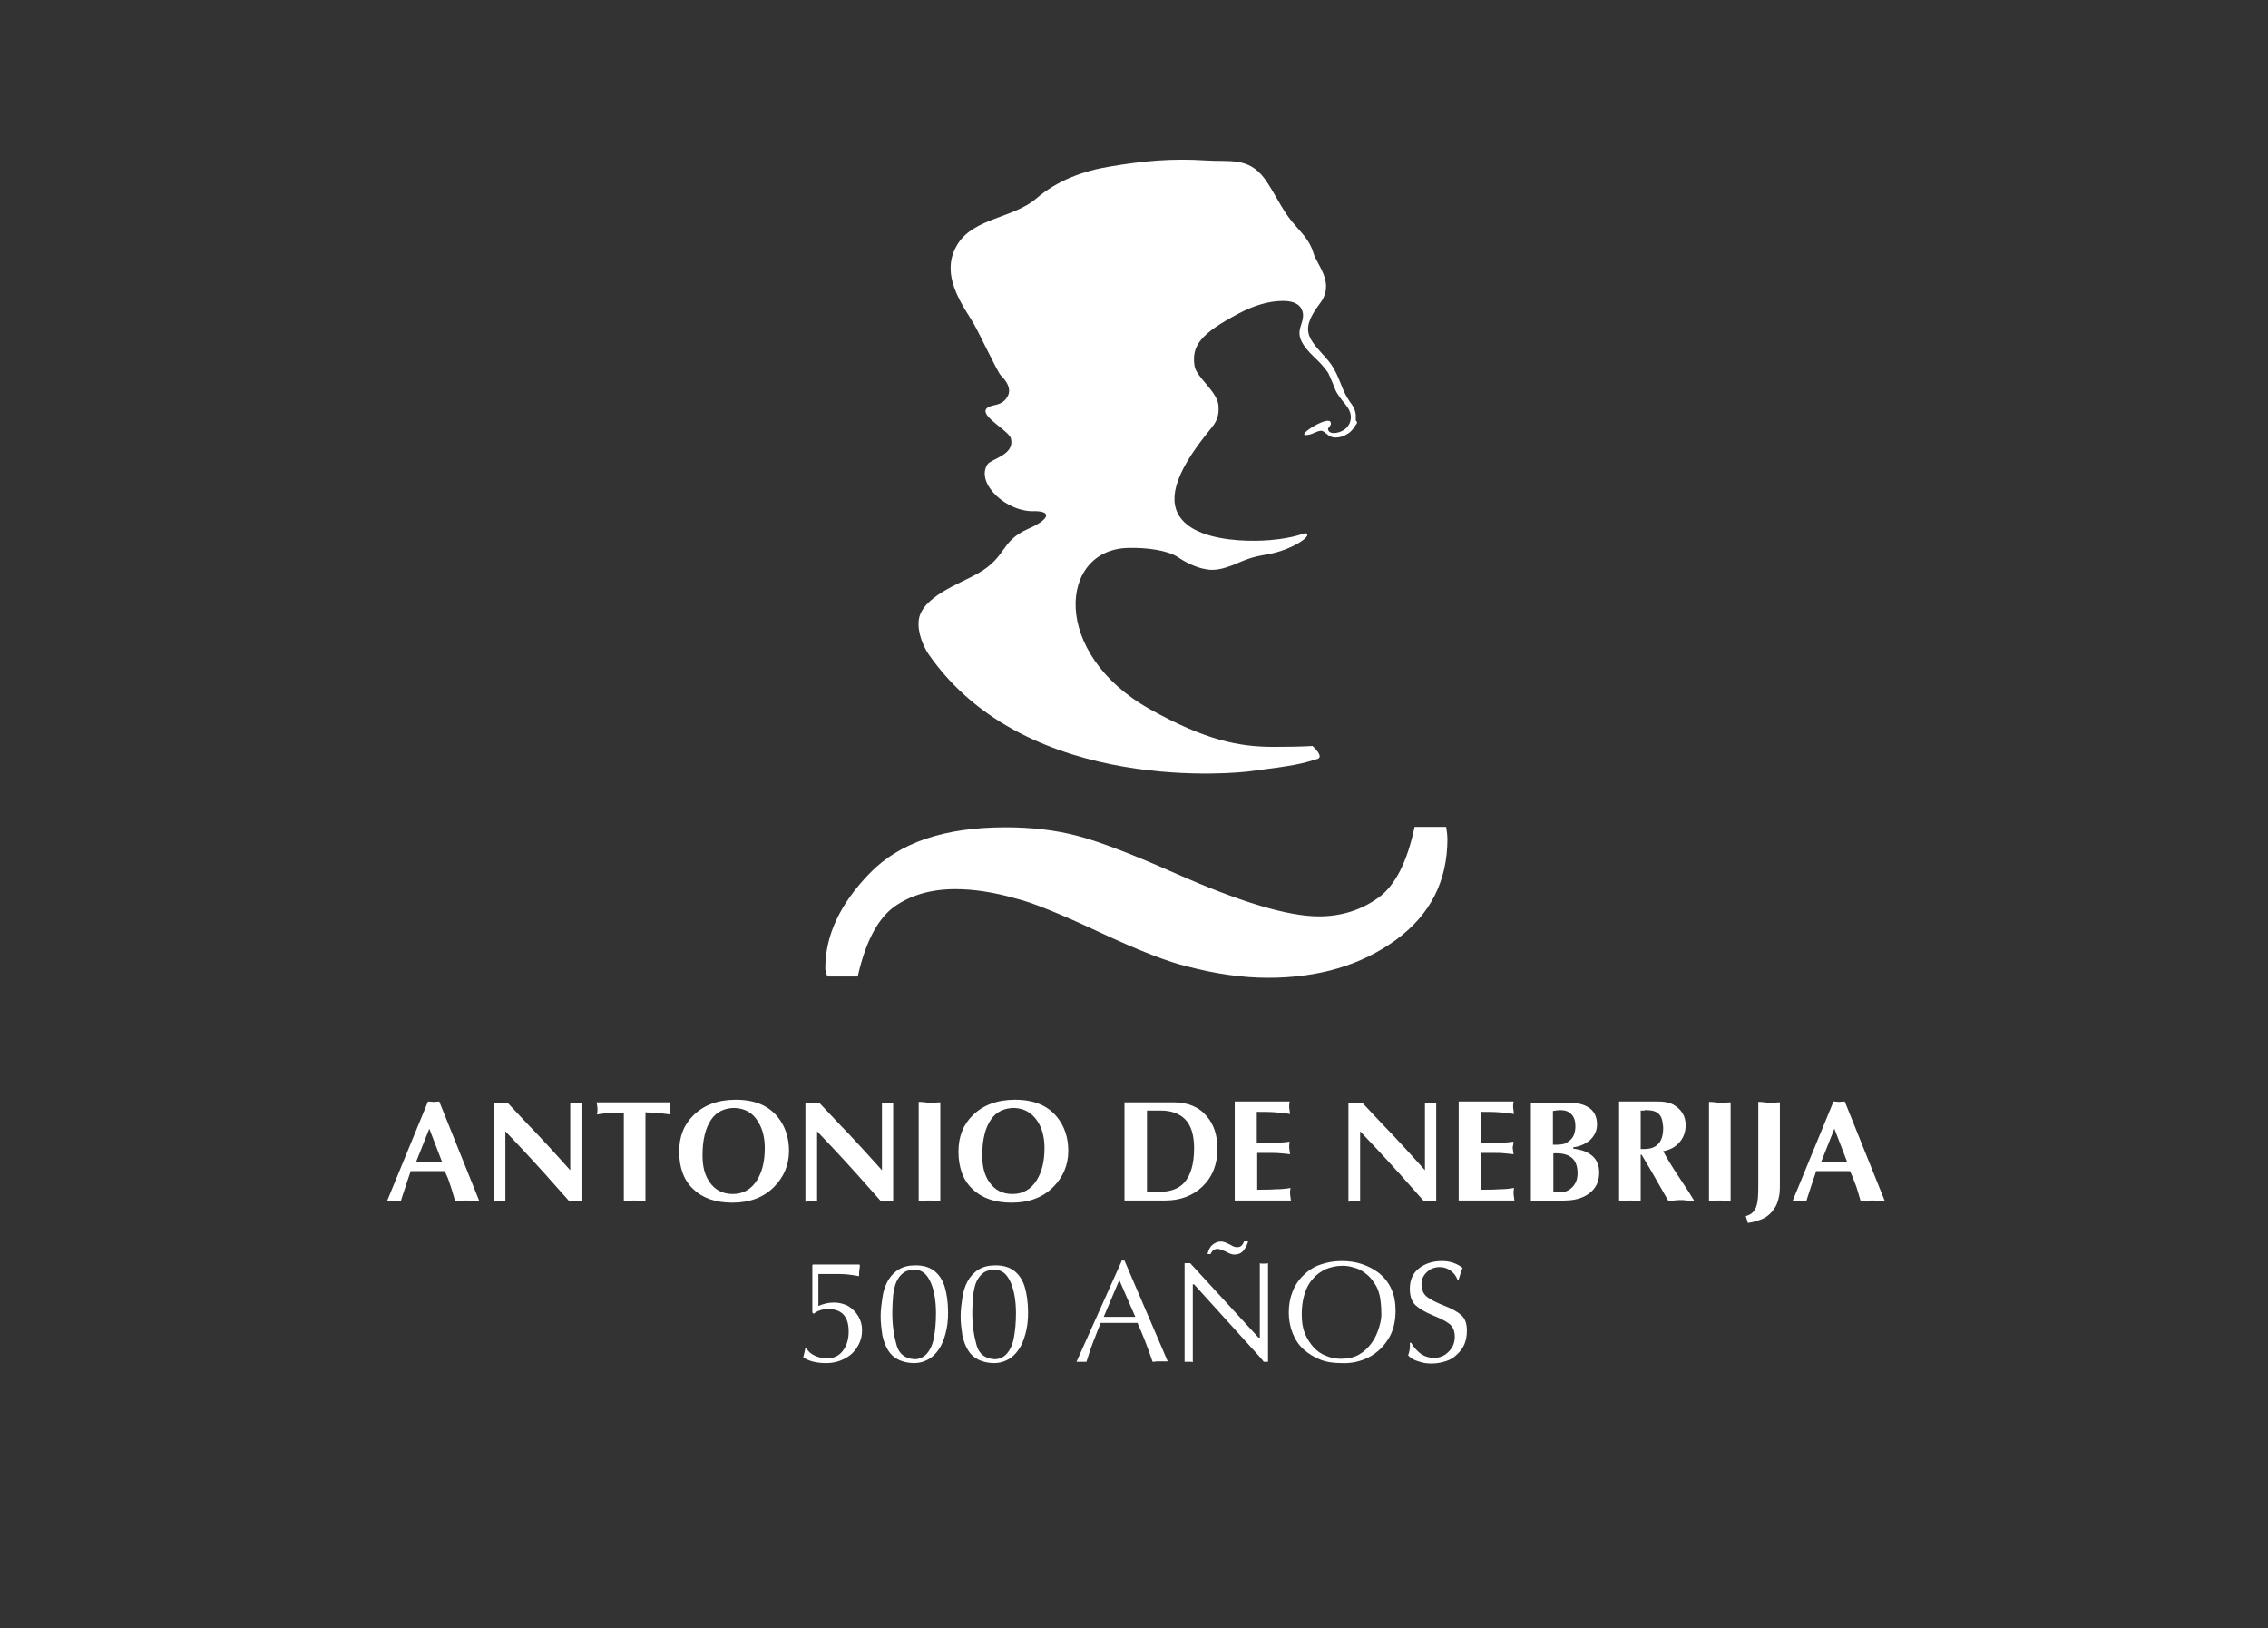 <?xml version="1.0" encoding="utf-8"?>
<!-- Generator: Adobe Illustrator 26.0.2, SVG Export Plug-In . SVG Version: 6.00 Build 0)  -->
<svg version="1.1" id="Capa_1" xmlns="http://www.w3.org/2000/svg" xmlns:xlink="http://www.w3.org/1999/xlink" x="0px" y="0px"
	 viewBox="0 0 524.6 376.5" style="enable-background:new 0 0 524.6 376.5;" xml:space="preserve">
<rect x="0" y="0" width="524.6" height="376.5" fill="#333333" stroke="none"/>
<style type="text/css">
	.st0{fill:#FFFFFF;}
</style>
<g>
	<path class="st0" d="M312.7,93.6C312.7,93.6,312.7,93.6,312.7,93.6C312.7,93.6,312.7,93.7,312.7,93.6
		C312.7,93.6,312.7,93.6,312.7,93.6 M312.5,93.3c0.1,0.1,0.1,0.2,0.2,0.3C312.6,93.4,312.5,93.3,312.5,93.3 M313.6,96.7
		C313.6,96.7,313.6,96.7,313.6,96.7c0-0.3,0-0.5,0-0.7c0,0,0-0.1,0-0.1c-0.1-0.7-0.3-1.5-0.8-2.2c0,0,0,0,0,0
		c-0.1-0.2-0.3-0.4-0.2-0.3c-0.2-0.3-0.5-0.6-0.6-0.9c0,0-0.1-0.1-0.1-0.1c-2-3.1-2.2-6.3-5-9.4c-0.2-0.2-0.4-0.4-0.6-0.7
		c0-0.1-0.1-0.1-0.2-0.2c-3.8-4.2-5.2-6-0.9-11.8c3.8-4.8-0.6-9-1.4-11.8c-0.9-3.1-3-4.9-5-7.3c-2.5-3.1-4-6.7-6.3-9.9
		c-3.8-5.1-8.2-3.8-13.7-4.2c-7.7-0.5-14.3,0.1-22,1.4c-6.2,1-12.2,3.2-17.1,7.4c-5.2,4.5-14.3,4.5-18.1,10.4
		c-3.9,6.1-0.4,12.2,3,17.5c1.6,2.4,6,12.1,6.9,13c2.1,2.1,2.2,3.7,1.6,4.8c-0.6,1-1.2,1.7-3.1,2.1c-6,1.2,3,5.4,3.8,7.6
		c1.1,3.9-4.6,4.8-5.4,6.1c-2.8,4.3,4.4,11.2,11.1,10.8c4.2,0.1,2.7,2.2-1.7,4.1c-6.5,2.9-4.8,6.4-11.6,10.3
		c-4.2,2.4-13.1,5.4-13.7,10.9c-0.3,3.1,1.3,6.3,2.3,7.8c23,33.1,73,27.2,73.8,27.1c11-1.4,12.2-1.7,16.1-2.9c1.7-0.5-1.1-3-1.1-3
		s-2.8,0.2-9,0.2c-8,0-15.7-1.5-28.6-8.7c-23.1-12.9-21.1-37.1-4.9-37.3c4-0.1,8.8,0.5,11.3,2.1c2.2,1.5,4.6,2.5,6.4,2.8
		c2.2,0.5,4.4-0.2,6.3-0.9c3.3-1.4,4.4-1.9,8-2.5c5.5-0.9,10.8-4.4,8.9-4.9c-0.3-0.1-2.4,1.1-8.3,1.6c-7.2,0.6-27.6,0.1-20.6-15.3
		c1.8-4,4.8-7.8,7.3-10.9c1.4-1.7,1.6-3.4,1.4-5.2c-0.5-3.2-5.1-6.3-5.5-8.9c-0.7-4.6,1.3-7.4,10.2-12.1c3.4-1.8,6.7-2.8,9.6-2.9
		c4.1-0.2,5.1,1.5,5.3,3c0.2,3.2-3.2,4.4,2.5,9.9c1.4,1.3,2.5,2.5,3.3,3.7c0.9,1.9,1.7,4,1.7,4c0.3,0.7,0.9,1.5,0.9,1.5
		c0.8,1.2,1.1,1.3,1.9,2.5c1.2,1.7,0.9,3.6-0.3,4.8c-1.1,1.1-3.8,1.7-4.2,0.4c-0.2-0.6,1.1-1.1,0.5-1.9c-0.9-1.2-8,3.3-5.5,3.1
		c1.8-0.1,3-1.6,4.1-0.7c0.5,0.4,0.5,0.4,0.9,0.7c1.2,1,3.6,0.7,5.3-0.9c0.5-0.5,0.9-1.1,1.2-1.6c0,0,0,0,0,0
		c0.1-0.1,0.2-0.3,0.2-0.5c0,0,0,0,0,0C313.5,97.2,313.6,97,313.6,96.7 M334.8,193.9c0-0.6-0.1-1.5-0.3-2.7h-7.3
		c-1.7,8.1-4.5,13.6-8.4,16.4c-3.9,2.8-8.5,4.3-13.7,4.3c-7.2,0-18.2-3.3-33.1-9.9c-9.9-4.4-17.4-7.3-22.7-8.7
		c-5.3-1.4-10.8-2-16.7-2c-14.1,0-24.5,3.5-31.4,10.6c-6.9,7.1-10.3,14.4-10.3,22c0,0.6,0.2,1.2,0.5,1.9h7c1.8-8,4.6-13.3,8.4-16.1
		c3.8-2.7,8.5-4.1,14.2-4.1c4.2,0,8.9,0.7,14.1,2.2c3.7,0.9,10.1,3.5,19.3,7.8c9.2,4.3,16,6.9,20.3,7.9c6.5,1.7,12.7,2.6,18.6,2.6
		c11.7,0,21.5-2.9,29.5-8.7C330.9,211.5,334.8,203.7,334.8,193.9"/>
	<path class="st0" d="M104.2,274.2c0.3,0.8,0.6,2,1.1,3.6c0.1,0,0.5,0,1.2-0.1c0.7-0.1,1.2-0.1,1.6-0.1c0.1,0,0.5,0,1.2,0.1
		c0.7,0.1,1.2,0.1,1.6,0.1l-9.3-23.1l-1.3,0.1l-1.3-0.1l-9.5,23.1l1.6-0.2l1.6,0.2c0.2-0.7,0.5-1.6,0.8-2.5c0.3-1,0.8-2.4,1.5-4.5
		h7.8C103.4,271.8,103.8,272.9,104.2,274.2L104.2,274.2L104.2,274.2z M99.3,261l3,7.8h-6.1L99.3,261L99.3,261z M115.6,277.6l1.3,0.2
		v-16.2l3.6,3.8c1.8,1.9,3.6,3.9,5.6,6.1c1.9,2.1,3.7,4.2,5.6,6.3l2.8,0v-22.8l-1.3,0.1l-1.3-0.1v15.6c-0.9-1-2.4-2.7-4.7-5.2
		c-2.3-2.5-3.9-4.2-4.9-5.2c-1.7-1.8-3.3-3.5-4.8-5.1h-3.3v22.8L115.6,277.6L115.6,277.6z M152.2,257.4c0.3,0,1.3,0.1,2.9,0.3
		c0-0.2-0.1-0.3-0.1-0.6c0-0.2-0.1-0.5-0.1-0.8c0-0.2,0-0.3,0.1-0.6c0-0.2,0.1-0.5,0.1-0.8H138c0,0.2,0.1,0.4,0.1,0.6
		c0,0.2,0.1,0.5,0.1,0.8c0,0.2,0,0.4,0,0.6c0,0.2-0.1,0.5-0.1,0.8c1.2-0.2,2.2-0.3,3.1-0.3c0.9-0.1,1.9-0.1,3.1-0.1v20.5
		c0.1,0,0.4,0,1-0.1c0.6-0.1,1.1-0.1,1.5-0.1c0.1,0,0.6,0,1.6,0.1c0.2,0,0.6,0,0.9,0v-20.5C150.2,257.3,151.2,257.3,152.2,257.4
		L152.2,257.4L152.2,257.4z M179.9,258.3c-2.2-2.7-5.4-4-9.7-4c-4.1,0-7.3,1.2-9.7,3.5c-2.3,2.2-3.4,5-3.4,8.5
		c0,3.7,1.1,6.7,3.3,8.7c2.2,2.1,5.2,3.1,9,3.1c4,0,7.2-1.2,9.6-3.6c2.3-2.3,3.5-5.1,3.5-8.4C182.5,263,181.6,260.4,179.9,258.3
		L179.9,258.3L179.9,258.3z M175.3,259.3c1.1,1.7,1.6,3.8,1.6,6.2c0,3-0.6,5.5-1.8,7.4c-1.3,2.1-3.2,3.2-5.6,3.2
		c-2.3,0-4.1-0.9-5.4-2.8c-1.1-1.6-1.6-3.6-1.6-6.1c0-3.7,0.7-6.4,2-8.3c1.2-1.8,3.1-2.7,5.4-2.7
		C172.3,256.3,174.1,257.3,175.3,259.3L175.3,259.3L175.3,259.3z M187.7,277.6l1.3,0.2v-16.2l3.6,3.8c1.8,1.9,3.6,3.9,5.6,6.1
		c1.9,2.1,3.7,4.2,5.6,6.3l2.8,0v-22.8l-1.3,0.1l-1.3-0.1v15.6c-0.9-1-2.4-2.7-4.7-5.2c-2.3-2.5-3.9-4.2-4.9-5.2
		c-1.7-1.8-3.3-3.5-4.8-5.1h-3.3v22.8L187.7,277.6L187.7,277.6z M213.5,277.7c0.6-0.1,1.1-0.1,1.5-0.1c0.1,0,0.6,0,1.6,0.1
		c0.2,0,0.6,0,0.9,0v-22.8c-0.1,0-0.6,0-1.6,0.1c-0.2,0-0.6,0-0.9,0c-0.1,0-0.4,0-1-0.1c-0.6-0.1-1.1-0.1-1.5-0.1v22.8
		C212.5,277.7,212.9,277.7,213.5,277.7L213.5,277.7z M244.5,258.3c-2.2-2.7-5.4-4-9.7-4c-4.1,0-7.3,1.2-9.7,3.5
		c-2.3,2.2-3.4,5-3.4,8.5c0,3.7,1.1,6.7,3.3,8.7c2.2,2.1,5.2,3.1,9,3.1c4,0,7.2-1.2,9.6-3.6c2.3-2.3,3.5-5.1,3.5-8.4
		C247.1,263,246.2,260.4,244.5,258.3L244.5,258.3L244.5,258.3z M240,259.3c1.1,1.7,1.6,3.8,1.6,6.2c0,3-0.6,5.5-1.8,7.4
		c-1.3,2.1-3.2,3.2-5.6,3.2c-2.3,0-4.1-0.9-5.4-2.8c-1.1-1.6-1.6-3.6-1.6-6.1c0-3.7,0.7-6.4,2-8.3c1.2-1.8,3.1-2.7,5.4-2.7
		C236.9,256.3,238.7,257.3,240,259.3L240,259.3L240,259.3z M260.2,277.6h9.3c3.5,0,6.4-1.1,8.6-3.2c2.3-2.2,3.5-5.1,3.5-8.8
		c0-3-0.8-5.5-2.4-7.4c-1.8-2.2-4.4-3.3-7.7-3.3h-11.4V277.6L260.2,277.6z M268.5,256.8c2.4,0,4.3,0.7,5.6,2
		c1.4,1.4,2.1,3.7,2.1,6.7c0,3.7-0.8,6.3-2.3,8c-1.3,1.4-3.2,2.1-5.8,2.1h-2.8v-18.8H268.5L268.5,256.8z M285.9,277.6h12.7
		c0-0.2-0.1-0.4-0.1-0.7c0-0.3-0.1-0.5-0.1-0.7c0-0.2,0-0.4,0-0.7c0-0.3,0.1-0.5,0.1-0.8c-1.1,0.2-2.3,0.3-3.5,0.3
		c-1.2,0.1-2.6,0.1-4.2,0.1v-8.5h3.5c0.6,0,1.3,0,2.1,0.1c0.8,0.1,1.4,0.1,2,0.2c0-0.2-0.1-0.4-0.1-0.7c0-0.3-0.1-0.5-0.1-0.7
		c0-0.2,0-0.4,0-0.7c0-0.3,0.1-0.5,0.1-0.8c-0.9,0.1-1.6,0.2-2.1,0.2c-0.5,0-1.1,0.1-2,0.1h-3.5v-7.2c1.6,0,3,0,4.2,0.1
		c1.2,0.1,2.4,0.2,3.5,0.4c0-0.2-0.1-0.4-0.1-0.7c0-0.3-0.1-0.5-0.1-0.7c0-0.2,0-0.4,0-0.7c0-0.3,0.1-0.5,0.1-0.8h-12.7V277.6
		L285.9,277.6z M313.3,277.6l1.3,0.2v-16.2l3.6,3.8c1.8,1.9,3.6,3.9,5.6,6.1c1.9,2.1,3.7,4.2,5.6,6.3l2.8,0v-22.8l-1.3,0.1l-1.3-0.1
		v15.6c-0.9-1-2.4-2.7-4.7-5.2c-2.3-2.5-3.9-4.2-4.9-5.2c-1.7-1.8-3.3-3.5-4.8-5.1h-3.3v22.8L313.3,277.6L313.3,277.6z M337.6,277.6
		h12.7c0-0.2-0.1-0.4-0.1-0.7c0-0.3-0.1-0.5-0.1-0.7c0-0.2,0-0.4,0-0.7c0-0.3,0.1-0.5,0.1-0.8c-1.1,0.2-2.3,0.3-3.5,0.3
		c-1.2,0.1-2.6,0.1-4.2,0.1v-8.5h3.5c0.6,0,1.3,0,2.1,0.1c0.8,0.1,1.4,0.1,2,0.2c0-0.2-0.1-0.4-0.1-0.7c0-0.3-0.1-0.5-0.1-0.7
		c0-0.2,0-0.4,0.1-0.7c0-0.3,0.1-0.5,0.1-0.8c-0.9,0.1-1.6,0.2-2.1,0.2c-0.5,0-1.1,0.1-2,0.1h-3.5v-7.2c1.6,0,3,0,4.2,0.1
		c1.2,0.1,2.4,0.2,3.5,0.4c0-0.2-0.1-0.4-0.1-0.7c0-0.3-0.1-0.5-0.1-0.7c0-0.2,0-0.4,0-0.7c0-0.3,0.1-0.5,0.1-0.8h-12.7V277.6
		L337.6,277.6z M360.9,256.7c1.1,0,2,0.3,2.6,1c0.6,0.6,0.9,1.5,0.9,2.7c0,0.7-0.1,1.3-0.3,1.9c-0.2,0.6-0.6,1.1-1.1,1.5
		c-0.4,0.3-0.8,0.6-1.2,0.7c-0.4,0.1-1,0.2-1.6,0.2h-1v-7.8C359.8,256.8,360.4,256.7,360.9,256.7L360.9,256.7L360.9,256.7z
		 M363.4,267.6c1,0.7,1.5,2,1.5,3.7c0,1.3-0.4,2.4-1.2,3.2c-0.8,0.8-1.7,1.2-2.7,1.2h-1.7v-9C361.1,266.6,362.5,266.9,363.4,267.6
		L363.4,267.6L363.4,267.6z M361.9,277.6c2.2,0,4.1-0.5,5.5-1.5c1.7-1.2,2.5-2.8,2.5-5c0-1.8-0.7-3.3-2.1-4.2
		c-1-0.7-2.3-1.1-3.9-1.3v-0.3c1.6-0.2,2.8-0.8,3.8-1.6c1.1-1,1.7-2.2,1.7-3.7c0-1.8-0.7-3.2-2.1-4c-1.1-0.7-2.6-1-4.6-1h-8.6v22.7
		H361.9L361.9,277.6z M375.5,277.7c0.6-0.1,1.1-0.1,1.5-0.1c0.1,0,0.6,0,1.6,0.1c0.2,0,0.6,0,0.9,0v-10.7h0.2l2.2,3.7l4,7
		c0.1,0,0.6,0,1.3-0.1c0.7-0.1,1.3-0.1,1.7-0.1c0.2,0,0.6,0,1.3,0.1c0.7,0.1,1.3,0.1,1.7,0.1l-1.3-2.1c-0.5-0.7-1.2-1.9-2.3-3.5
		c-1.6-2.4-2.8-4.4-3.6-5.9c1.6-0.3,2.9-1,3.8-2.1c0.9-1,1.4-2.4,1.4-3.9c0-2.2-1-3.7-2.9-4.8c-0.6-0.3-1.3-0.5-2-0.6
		c-0.7-0.1-1.8-0.1-3.4-0.1h-7.1v22.8C374.5,277.7,374.9,277.7,375.5,277.7L375.5,277.7z M380.4,256.7c1.2,0,2,0.1,2.6,0.4
		c0.8,0.4,1.3,1.1,1.5,2.1c0.1,0.6,0.2,1.1,0.2,1.7c0,3.2-1.5,4.8-4.4,4.8c-0.2,0-0.3,0-0.4,0c-0.1,0-0.3,0-0.4,0v-8.9H380.4
		L380.4,256.7z M396.3,277.7c0.6-0.1,1.1-0.1,1.5-0.1c0.1,0,0.6,0,1.6,0.1c0.2,0,0.6,0,0.9,0v-22.8c-0.1,0-0.6,0-1.6,0.1
		c-0.2,0-0.6,0-0.9,0c-0.1,0-0.4,0-1-0.1c-0.6-0.1-1.1-0.1-1.5-0.1v22.8C395.4,277.7,395.7,277.7,396.3,277.7L396.3,277.7z
		 M410.1,255c-0.2,0-0.6,0-0.9,0c-0.1,0-0.4,0-1-0.1c-0.6-0.1-1.1-0.1-1.5-0.1v17.7v1.8c0,2.1-0.1,3.6-0.4,4.5
		c-0.4,1.3-1.2,2.1-2.5,2.4l0.5,1.6c1.4-0.2,2.6-0.6,3.7-1.1c1.1-0.6,2-1.5,2.7-2.7c0.4-0.7,0.7-1.7,0.9-2.9
		c0.1-0.7,0.1-1.8,0.1-3.2V272v-17.1C411.6,254.9,411,254.9,410.1,255L410.1,255L410.1,255z M429.3,274.2c0.3,0.8,0.6,2,1.1,3.6
		c0.1,0,0.5,0,1.2-0.1c0.7-0.1,1.2-0.1,1.6-0.1c0.1,0,0.5,0,1.2,0.1c0.7,0.1,1.2,0.1,1.6,0.1l-9.3-23.1l-1.3,0.1l-1.3-0.1l-9.5,23.1
		l1.6-0.2l1.6,0.2c0.2-0.7,0.5-1.6,0.8-2.5c0.3-1,0.8-2.4,1.5-4.5h7.8C428.4,271.8,428.8,272.9,429.3,274.2L429.3,274.2L429.3,274.2
		z M424.3,261l3,7.8h-6.1L424.3,261L424.3,261z"/>
	<path class="st0" d="M188.2,303.8c0.9-0.7,2-1.1,3.3-1.1c3.2,0,4.8,1.7,4.8,5.2c0,1.7-0.4,3.2-1.3,4.4c-0.9,1.2-2.1,1.8-3.7,1.8
		c-1,0-1.9-0.2-2.8-0.6c-0.9-0.4-1.6-1-2-1.8l-0.2,0l-0.5,2.2c1.4,0.9,3.2,1.3,5.3,1.3c1.7,0,3.1-0.4,4.4-1.1
		c1.3-0.7,2.2-1.6,2.9-2.8c0.7-1.2,1-2.4,1-3.7c0-1.2-0.3-2.3-0.9-3.3c-0.6-1-1.4-1.7-2.3-2.3c-1-0.5-2.1-0.8-3.3-0.8
		c-1.3,0-2.5,0.3-3.6,0.8v-7.4h4.9c1.4,0,2.9,0.2,4.5,0.5c0-1,0.1-1.8,0.2-2.4l-0.1-0.3h-10.7l-0.2,0.1v11L188.2,303.8L188.2,303.8z
		 M207.4,311.1c-0.6-2.1-1-4.5-1-7.4c0-1.6,0.1-3.1,0.2-4.3c0.2-1.2,0.4-2.3,0.8-3.1s0.9-1.5,1.6-2c0.7-0.5,1.6-0.7,2.6-0.7
		c0.8,0,1.6,0.3,2.2,0.8c0.6,0.5,1.1,1.3,1.5,2.2s0.7,2,0.9,3.2c0.2,1.2,0.3,2.5,0.3,3.9c0,2.2-0.2,4.1-0.5,5.7
		c-0.3,1.6-0.9,2.8-1.6,3.6c-0.7,0.8-1.7,1.3-2.8,1.3C209.5,314.2,208,313.2,207.4,311.1L207.4,311.1z M204.1,308.8
		c0.3,1.3,0.7,2.4,1.3,3.4c0.6,1,1.4,1.7,2.4,2.2c1,0.5,2.3,0.8,3.7,0.8c1.1,0,2.2-0.3,3.1-0.8c1-0.5,1.8-1.3,2.5-2.3
		c0.7-1,1.2-2.2,1.6-3.7c0.4-1.4,0.6-3.1,0.6-4.8c0-2.4-0.3-4.5-0.8-6.1c-0.5-1.6-1.4-2.9-2.5-3.7c-1.1-0.8-2.5-1.2-4.2-1.2
		c-1.6,0-2.9,0.3-4,1c-1.1,0.7-1.9,1.6-2.5,2.7c-0.6,1.1-1,2.4-1.2,3.8c-0.2,1.4-0.4,2.8-0.4,4.3C203.7,306,203.9,307.4,204.1,308.8
		L204.1,308.8z M225.9,311.1c-0.6-2.1-1-4.5-1-7.4c0-1.6,0.1-3.1,0.2-4.3c0.2-1.2,0.4-2.3,0.8-3.1c0.4-0.8,0.9-1.5,1.6-2
		c0.7-0.5,1.6-0.7,2.6-0.7c0.8,0,1.6,0.3,2.2,0.8c0.6,0.5,1.1,1.3,1.5,2.2s0.7,2,0.9,3.2c0.2,1.2,0.3,2.5,0.3,3.9
		c0,2.2-0.2,4.1-0.5,5.7c-0.3,1.6-0.9,2.8-1.6,3.6c-0.7,0.8-1.7,1.3-2.8,1.3C228,314.2,226.5,313.2,225.9,311.1L225.9,311.1z
		 M222.6,308.8c0.3,1.3,0.7,2.4,1.3,3.4c0.6,1,1.4,1.7,2.4,2.2c1,0.5,2.3,0.8,3.7,0.8c1.1,0,2.2-0.3,3.1-0.8c1-0.5,1.8-1.3,2.5-2.3
		c0.7-1,1.2-2.2,1.6-3.7c0.4-1.4,0.6-3.1,0.6-4.8c0-2.4-0.3-4.5-0.8-6.1c-0.5-1.6-1.4-2.9-2.5-3.7c-1.1-0.8-2.5-1.2-4.2-1.2
		c-1.6,0-2.9,0.3-4,1c-1.1,0.7-1.9,1.6-2.5,2.7c-0.6,1.1-1,2.4-1.2,3.8c-0.2,1.4-0.4,2.8-0.4,4.3C222.2,306,222.4,307.4,222.6,308.8
		L222.6,308.8z M259.4,291.7L249,314.9c0.2,0,0.3,0,0.4,0c0.1,0,0.2,0,0.3,0c0.1,0,0.2,0,0.4,0c0.2,0,0.3,0,0.4,0c0.1,0,0.2,0,0.3,0
		c0.1,0,0.3,0,0.5,0c0.3-0.9,0.6-1.8,0.9-2.8c0.4-1,0.7-2,1.1-2.9c0.3-0.9,0.8-2,1.3-3.3h8.5c1.2,2.7,2.4,5.7,3.5,9
		c0.3,0,0.6,0,0.9-0.1c0.3,0,0.6,0,0.8,0c0.3,0,0.4,0,0.6,0c0.1,0,0.3,0,0.5,0c0.2,0,0.4,0,0.7,0l-10-23.3H259.4L259.4,291.7z
		 M255.3,304.5l3.6-8.5l3.7,8.5H255.3L255.3,304.5z M292.7,292.2c-0.2,0-0.3,0-0.4,0c-0.1,0-0.3,0-0.4,0c-0.2,0-0.3,0-0.5-0.1v17.2
		h-0.3l-15.8-17.2H274v22.8c0.1,0,0.2,0,0.4,0c0.1,0,0.2,0,0.3,0c0.1,0,0.2,0,0.3,0c0.1,0,0.3,0,0.4,0c0.2,0,0.3,0,0.5,0.1v-18h0.3
		l14.4,15.9c0.7,0.8,1.3,1.4,1.7,2h1v-22.8C293.1,292.2,292.9,292.2,292.7,292.2L292.7,292.2z M281,288.9c0.2-0.1,0.4-0.1,0.6-0.1
		c0.2,0,0.4,0,0.6,0.1c0.2,0.1,0.4,0.2,0.6,0.2c0.2,0.1,0.4,0.2,0.7,0.3c0.3,0.2,0.6,0.3,0.8,0.4c0.2,0.1,0.4,0.2,0.6,0.2
		c0.2,0.1,0.5,0.1,0.7,0.1c0.8,0,1.5-0.3,2-0.9c0.5-0.6,0.9-1.3,1.1-2.2h-0.9c-0.2,0.5-0.4,0.8-0.5,0.9c-0.2,0.3-0.6,0.5-1.1,0.5
		c-0.2,0-0.4,0-0.7-0.1c-0.1,0-0.5-0.2-1-0.5c-0.6-0.3-1.1-0.5-1.4-0.6c-0.3-0.1-0.5-0.1-0.7-0.1c-0.8,0-1.4,0.3-2,0.8
		s-0.9,1.3-1.1,2.1h0.7C280.3,289.4,280.6,289,281,288.9L281,288.9L281,288.9z M319,306.9c-0.4,1.3-0.9,2.5-1.7,3.6
		c-0.8,1.1-1.7,2-2.9,2.7c-1.2,0.7-2.6,1-4.2,1c-1.2,0-2.4-0.2-3.5-0.7c-1.1-0.4-2.1-1.1-2.9-2c-0.8-0.9-1.5-2-2-3.2
		c-0.5-1.3-0.7-2.7-0.7-4.4c0-1.6,0.2-3.2,0.6-4.5c0.4-1.4,1-2.6,1.9-3.6c0.8-1,1.8-1.7,3-2.3c1.2-0.5,2.5-0.8,3.9-0.8
		c0.9,0,1.7,0.1,2.6,0.4c0.9,0.2,1.7,0.6,2.4,1.1c0.7,0.5,1.4,1.1,1.9,1.8c0.5,0.7,1,1.4,1.3,2.2c0.3,0.8,0.5,1.6,0.6,2.4
		c0.1,0.8,0.2,1.7,0.2,2.8C319.6,304.4,319.4,305.6,319,306.9L319,306.9z M316.7,313.8c1.9-1,3.4-2.5,4.5-4.3s1.6-4,1.6-6.4
		c0-1.9-0.3-3.6-1-5.1s-1.6-2.6-2.8-3.6c-1.2-0.9-2.5-1.6-4-2.1c-1.5-0.5-3.1-0.7-4.7-0.7c-1.7,0-3.4,0.3-4.8,0.8
		c-1.5,0.5-2.8,1.3-3.9,2.4c-1.1,1-2,2.3-2.6,3.8c-0.6,1.5-0.9,3.1-0.9,4.9c0,1.7,0.3,3.3,0.9,4.8c0.6,1.5,1.4,2.7,2.5,3.7
		c1.1,1,2.4,1.8,3.9,2.4c1.5,0.6,3.2,0.8,5,0.8C312.6,315.3,314.8,314.8,316.7,313.8L316.7,313.8z M325.7,313.4
		c0.5,0.6,1.3,1.1,2.4,1.4c1.1,0.4,2.1,0.5,3,0.5c1.1,0,2.2-0.2,3.2-0.5c1-0.3,1.9-0.8,2.6-1.5c0.8-0.7,1.4-1.5,1.8-2.4
		c0.4-0.9,0.6-2,0.6-3.2c0-1.6-0.4-2.8-1.3-3.6c-0.9-0.8-2.2-1.5-4-2.2c-1.8-0.7-3.1-1.4-3.9-2c-0.8-0.6-1.3-1.6-1.3-3
		c0-0.8,0.2-1.4,0.6-2c0.4-0.6,0.9-1,1.5-1.4c0.6-0.3,1.3-0.5,2.1-0.5c1,0,1.8,0.3,2.5,0.8c0.7,0.5,1.3,1.2,1.6,2.1h0.3
		c0.4-1.4,0.7-2.3,0.9-2.7c-0.6-0.5-1.3-0.9-2.2-1.2c-0.9-0.3-1.7-0.4-2.6-0.4c-2.1,0-3.9,0.6-5.3,1.7c-1.4,1.1-2.1,2.7-2.1,4.7
		c0,1.7,0.4,2.9,1.3,3.8c0.9,0.8,2.2,1.6,3.9,2.3c1.7,0.7,3,1.3,3.9,2c0.8,0.6,1.3,1.6,1.3,3c0,0.9-0.2,1.7-0.6,2.4
		c-0.4,0.7-1,1.3-1.7,1.8c-0.7,0.4-1.5,0.7-2.4,0.7c-1.2,0-2.2-0.3-3.1-0.9c-0.8-0.6-1.6-1.4-2.3-2.6h-0.3
		C326.2,311.7,326,312.7,325.7,313.4L325.7,313.4L325.7,313.4z"/>
</g>
</svg>
